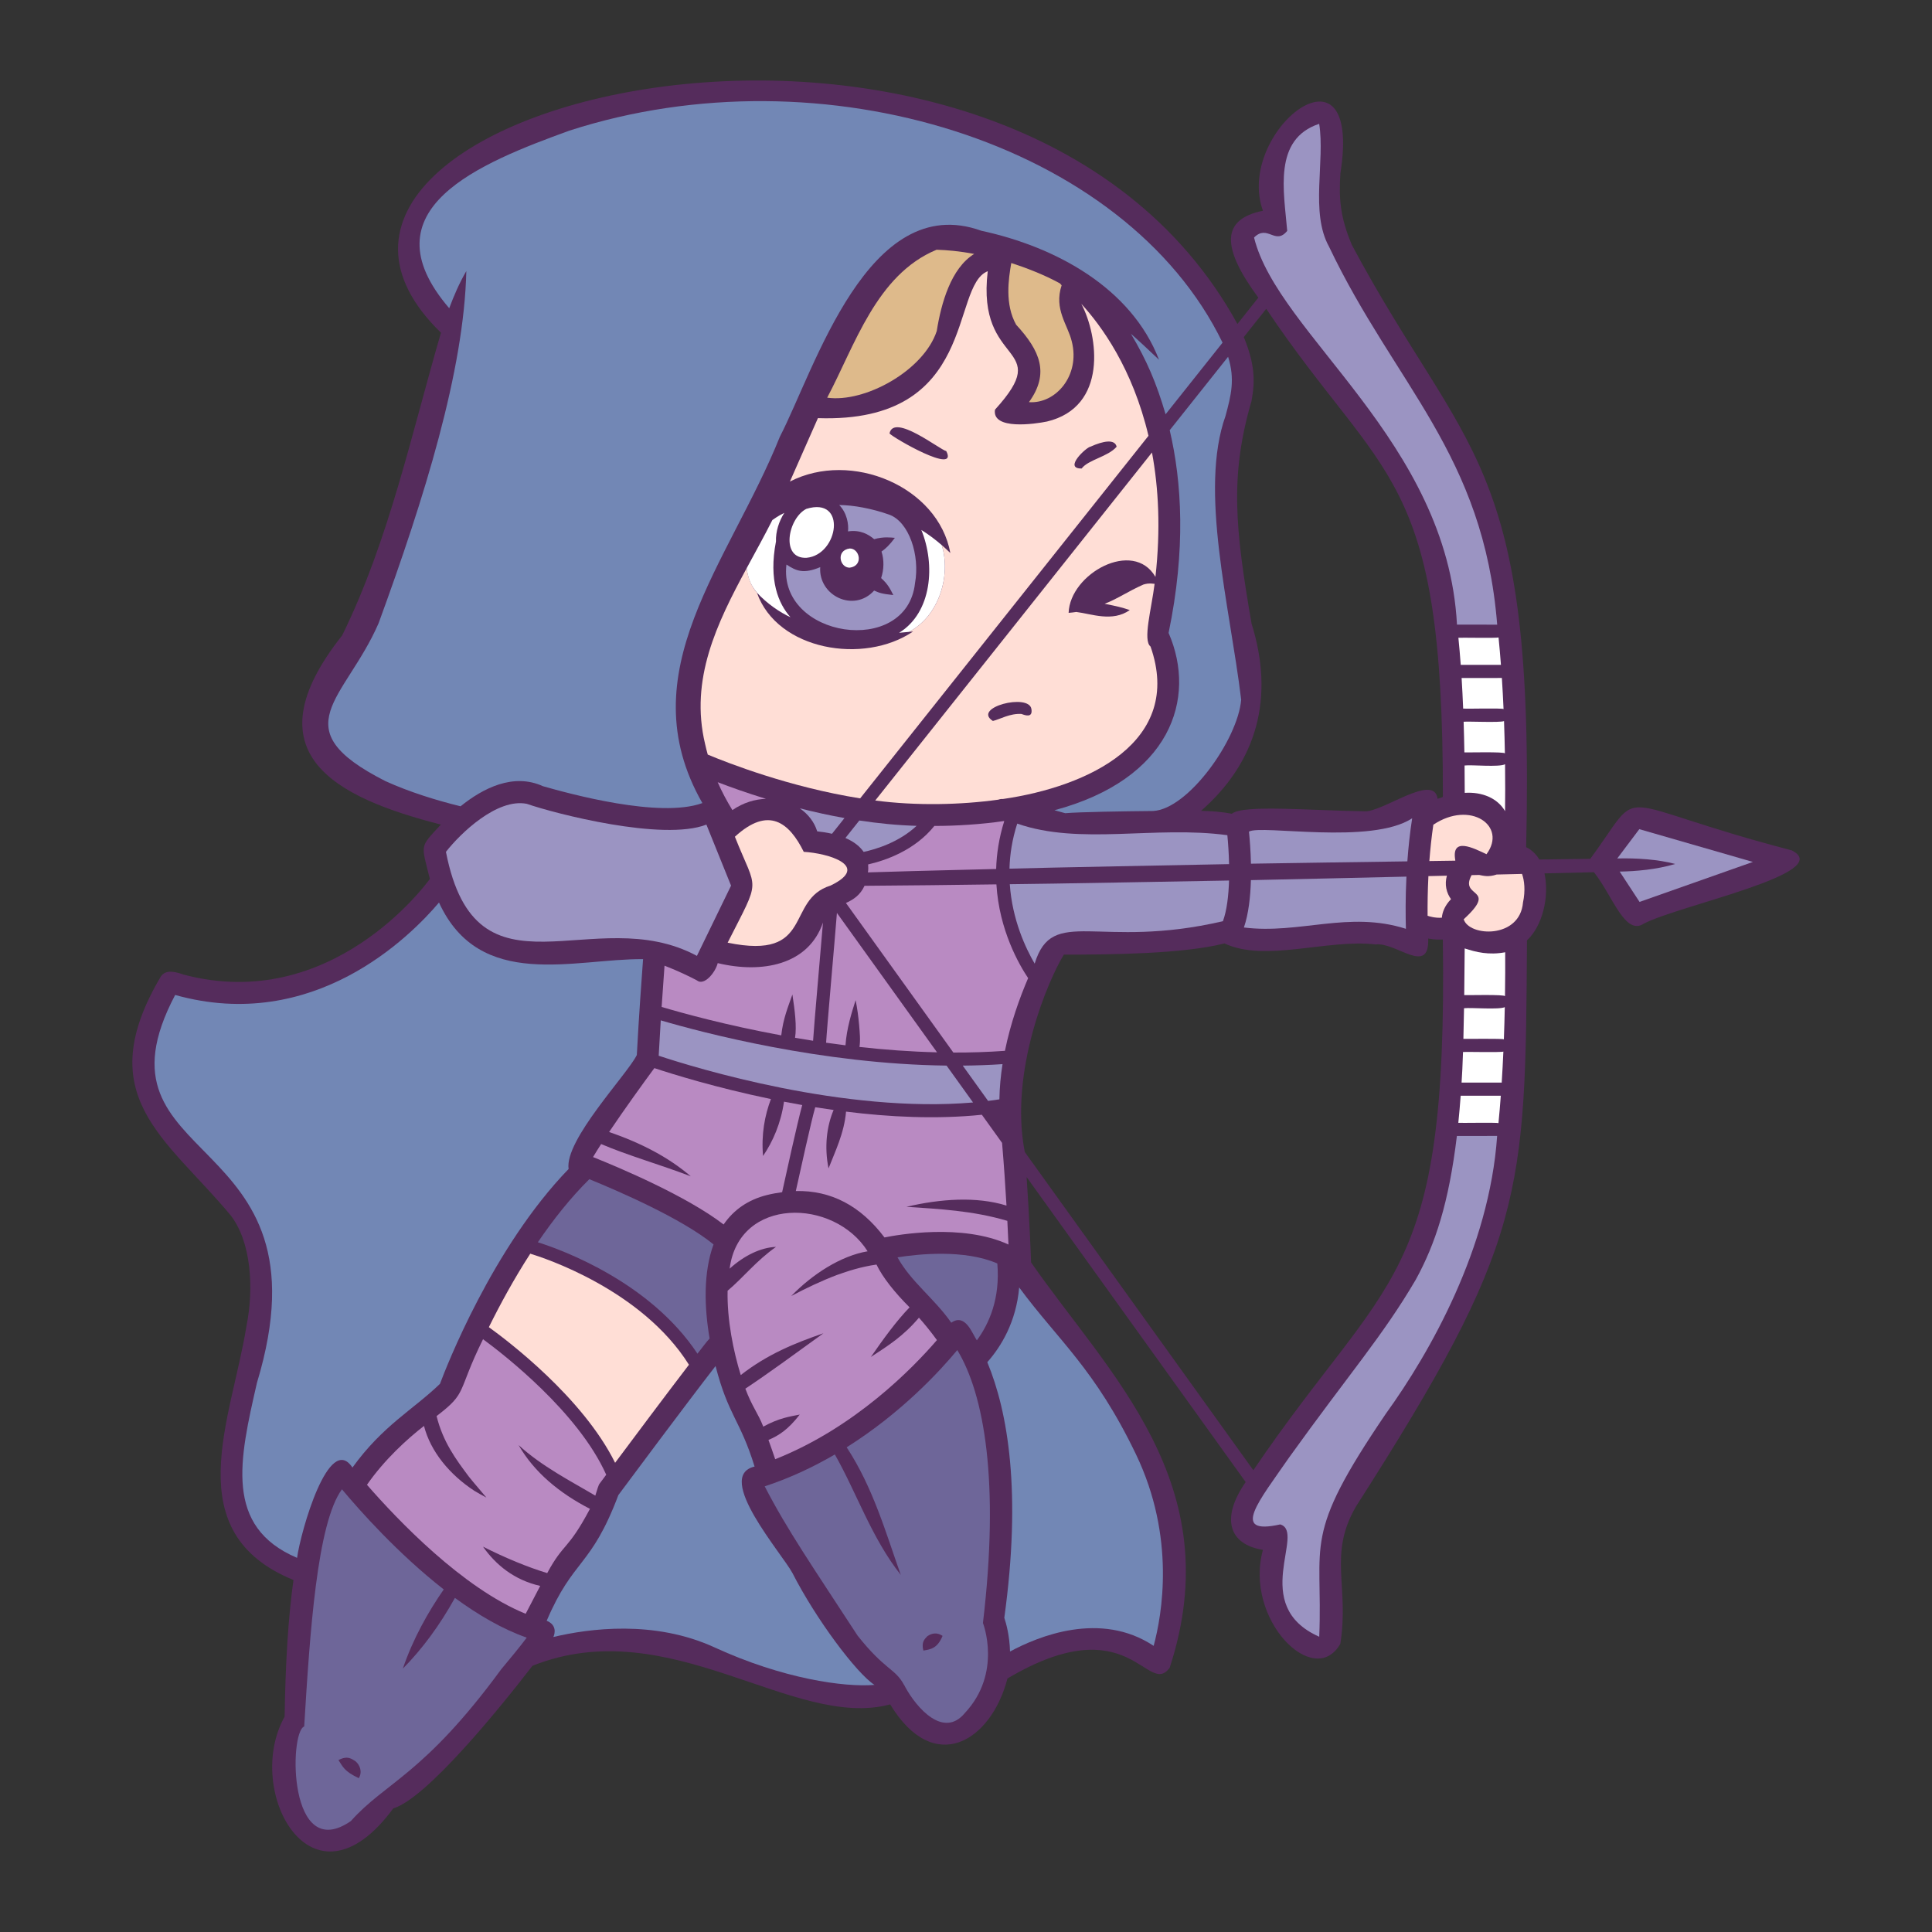 <?xml version="1.0" encoding="utf-8"?>
<!-- Generator: Adobe Illustrator 23.1.0, SVG Export Plug-In . SVG Version: 6.00 Build 0)  -->
<svg version="1.1" id="Capa_1" xmlns="http://www.w3.org/2000/svg" xmlns:xlink="http://www.w3.org/1999/xlink" x="0px" y="0px"
	 viewBox="0 0 1200 1200" enable-background="new 0 0 1200 1200" xml:space="preserve">
<rect x="0" y="0" width="1200" height="1200" fill="#333333" stroke="none"/>
<g>
	<g>
		<path fill="#552C5C" d="M1112.903,528.186c-116.638-30.468-89.979-42.427-125.164,5.247c-6.824,0.092-24.435,0.332-31.627,0.43
			c-1.304-2.224-4.078-5.763-8.193-7.659c5.663-242.909-37.424-241.63-108.232-374.023c-7.29-17.275-8.19-28.879-7.123-44.62
			c13.967-88.538-65.888-25.706-48.124,23.345c-26.065,5.248-25.907,22.81-2.861,53.972l-13.002,16.35
			C626.964-57.286,127.208,64.283,273.894,206.66c-18.196,62.358-32.29,128.86-61.365,188.001
			c-58.176,73.439-4.094,100.761,61.299,117.496c-13.385,14.577-12.31,11.581-6.837,33.756
			c-2.59,3.648-61.569,83.644-152.872,59.444c-8.329-3.033-11.909-1.914-14.116,0.975c-44.139,74.428,2.904,100.12,43.061,148.294
			c12.767,16.134,14.908,44.948,9.956,69.376c-9.441,58.268-42.875,127.845,29.265,157.369c-3.214,22.856-4.965,50.686-5.506,84.907
			c-25.734,45.875,16.963,125.623,67.498,56.929c20.512-6.049,65.901-61.872,86.44-88.555
			c85.226-34.001,161.838,40.1,222.175,23.982c27.395,45.021,62.754,22.831,72.866-16.093
			c76.112-45.187,86.704,11.948,100.736-6.609c37.35-114.322-37.887-182.452-86.071-251.819c-0.165-4.798-0.972-26.654-2.773-53.023
			l136.061,189.44c-15.862,22.86-10.114,38.884,10.726,42.103c-11.936,43.122,31.751,87.027,48.074,58.342
			c5.654-35.982-7.655-55.173,9.629-85.125c105.181-164.425,105.328-192.797,106.289-351.76
			c9.536-8.877,14.046-26.868,10.892-41.618c7.5-0.179,23.111-0.551,30.701-0.732c11.622,14.572,19.263,39.863,31.094,31.884
			C1043.44,562.093,1140.455,542.228,1112.903,528.186z M786.48,191.813c73.341,109.137,110.046,99.673,109.715,303.207
			c-1.143,0.364-2.244,0.74-3.292,1.134c-2.085-16.518-34.932,8.954-45.682,7.732c-33.572-0.423-75.102-4.285-82.119,1.558
			c-6.594-1.285-13.215-1.7-19.098-1.815c34.802-30.493,45.757-70.328,31.373-116.264c-10.24-59.313-13.562-91.836-0.03-138.328
			c2.401-12.802,1.88-23.367-4.802-39.698L786.48,191.813z M636.503,715.518c-9.833-50.315,14.806-107.352,24.278-122.574
			c27.762-0.015,73.901-0.344,99.761-6.973c25.363,11.959,63.751-2.89,93.896,0.64c12.732-1.583,33.433,19.786,32.649-3.654
			c1.635,0.192,3.904,0.848,9.091,0.608c3.036,215.09-33.764,205.893-117.703,329.622L636.503,715.518z"/>
	</g>
	<path fill="#9B94C2" d="M568.33,362.244c3.168-17.399-3.735-38.109-15.972-42.564c-10.555-3.79-22.364-5.962-31.106-5.999
		c4.798,4.854,5.988,11.994,5.454,16.383c7.637-1.165,12.824,1.91,16.263,4.84c5.721-1.679,10.236-1.044,12.849-0.844
		c-3.091,4.236-5.907,6.9-8.305,8.514c1.681,5.175,1.57,11.159-0.235,16.477c4.507,4.019,5.802,7.176,7.578,10.558
		c-7.448-0.779-8.86-1.452-11.919-2.805c-12.615,13.951-34.69,3.145-33.49-14.538c-10.34,4.292-14.695,2.483-20.983-1.611
		C483.091,396.211,563.199,408.42,568.33,362.244z"/>
	<g>
		<path fill="#DEBA8B" d="M581.825,205.631c2.752-17.178,8.767-38.965,23.256-47.901c-9.156-1.769-16.71-2.388-23.349-2.616
			c-37.459,15.522-50.775,59.564-67.952,91.891C537.158,250.327,573.714,230.212,581.825,205.631z"/>
		<path fill="#DEBA8B" d="M658.481,176.102c-9.739-5.42-21.517-9.878-30.359-12.745c-1.744,10.002-4.077,25.665,3.019,38.327
			c14.854,16.108,20.921,30.208,7.951,48.101c16.527,1.2,31.973-16.427,26.625-37.65c-2.451-10.366-11.287-20.015-6.312-34.95
			C659.054,176.851,658.745,176.491,658.481,176.102z"/>
	</g>
	<g>
		<g>
			<path fill="#FFDED6" d="M887.21,544.17c-0.472,9.313-0.568,17.745-0.507,24.631c1.114,0.393,4.668,1.478,8.846,1.205
				c0.306-3.315,1.704-7.397,5.697-11.536c-1.31-1.821-2.415-4.045-2.931-6.701c-0.506-2.6-0.353-5.226,0.377-7.864L887.21,544.17z"
				/>
			<g>
				<path fill="#FFDED6" d="M671.623,188.727c10.578,19.968,16.564,64.096-21.37,73.102c-7.231,1.487-34.237,5.478-32.248-7.371
					c37.508-41.353-11.717-25.635-4.502-86.008c-23.493,9.203-5.745,94.641-105.477,91.264
					c-5.826,13.044-11.539,26.211-17.402,39.393c38.069-19.59,92.084,3.013,99.648,44.377c-1.769-1.749-3.554-3.365-5.349-4.919
					c5.94,18.969-1.822,44.407-20.491,53.914c0.903-0.085,1.783-0.164,2.696-0.251c-30.558,20.756-84.309,11.723-96.961-24.009
					c-3.961-4.806-5.557-9.453-6.429-15.26c-18.551,34.326-35.379,68.974-25.797,109.141c0.485,2.211,1.049,4.406,1.659,6.59
					c12.432,5.197,50.918,20.257,94.659,27.191l179.082-225.194C703.503,228.93,684.102,202.313,671.623,188.727z M552.489,269.208
					c2.634-12.665,31.062,9.968,35.263,10.996C595.55,295.512,554.307,271.667,552.489,269.208z M671.827,291
					c-11.6,0.178,3.001-13.313,5.527-13.579c7.804-3.521,15.06-4.92,16.21,0.045C688.138,283.741,676.011,285.458,671.827,291z"/>
				<path fill="#FFDED6" d="M717.666,358.319c3.3-29.692,1.916-55.365-2.146-77.276L543.613,497.216
					c25.489,3.361,53.179,2.707,76.456-0.527c0.882-0.329,1.839-0.485,2.84-0.412c52.91-7.617,112.464-35.539,91.705-94.715
					c-4.897-3.789,0.56-23.16,2.532-38.936c-3.779-0.513-5.374-0.003-6.982,0.456c-9.378,4.146-16.349,9.014-24.051,11.94
					c7.978,1.587,10.706,2.259,15.621,3.896c-10.794,7.632-23.808,2.333-33.231,1.185c-1.505,0.23-3.085,0.419-4.765,0.551
					C664.582,356.293,703.904,334.576,717.666,358.319z M634.481,443.454c-7.228-0.467-13.38,3.318-17.78,4.349
					c-13.185-8.354,22.444-17.445,23.934-7.391C641.517,445.953,636.938,444.395,634.481,443.454z"/>
				<path fill="#FFDED6" d="M499.23,529.092c-9.008-18.194-21.817-28.62-42.772-9.382c13.917,35.101,16.477,24.315-4.504,65.81
					c54.188,11.144,35.574-26.676,63.896-35.47C541.352,537.743,513.999,529.895,499.23,529.092z"/>
				<path fill="#FFDED6" d="M923.291,530.558c13.077-17.612-10.092-33.676-33.019-18.309c-1.127,7.688-1.923,15.3-2.471,22.564
					l16.005-0.23c0.041-0.05,0.083-0.1,0.124-0.15C901.19,519.427,915.289,526.819,923.291,530.558z"/>
				<path fill="#FFDED6" d="M329.357,778.68c-10.249,15.856-18.887,31.815-25.717,45.653c11.25,8.089,58.214,43.485,78.416,84.24
					c11.673-15.657,31.518-42.188,45.862-60.913C398.597,801.008,337.787,781.231,329.357,778.68z"/>
				<path fill="#FFDED6" d="M929.61,543.181c-5.092,1.699-8.183,0.792-10.872,0.259l-4.698,0.112
					c-7.941,14.572,17.088,7.288-4.907,27.415c3.297,10.868,34.938,12.318,36.837-10.468c1.578-7.349,0.82-13.734-0.603-17.693
					L929.61,543.181z"/>
			</g>
		</g>
	</g>
	<g>
		<path fill="#6E6699" d="M594.591,838.549c-10.646,12.845-34.528,38.895-68.708,60.395c16.588,25.336,24.297,53.176,33.618,79.256
			c-18.151-22.891-27.378-50.946-40.964-74.805c-13.188,7.693-27.752,14.597-43.563,19.798
			c13.894,26.969,29.799,49.913,57.674,92.698c17.085,21.583,23.327,20.319,28.82,30.556c0.696,1.054,0.482,0.703,0.737,1.303
			c7.168,13.205,23.861,32.207,37.082,16.244c23.275-24.879,11.324-55.714,11.239-55.917
			C620.955,920.203,611.308,866.166,594.591,838.549z M573.528,1025.191c-1.431-5.363,0.913-7.283,2.552-8.994
			c4.214-2.832,7.434-1.367,9.371-0.123C582.254,1023.834,578.151,1024.433,573.528,1025.191z"/>
		<path fill="#6E6699" d="M250.208,1036.412c6.32-18.572,15.782-35.331,25.413-49.183c-28.502-22.255-52.405-49.242-63.226-62.194
			c-15.52,21.09-19.931,89.702-23.455,147.314c-9.427,3.487-10.017,85.641,28.984,58.747c21.549-24.24,45.208-28.551,93.353-94.231
			c5.987-7.195,11.753-14.119,15.887-19.706c-15.148-5.27-30.345-14.224-44.605-24.667
			C273.065,1009.613,262.144,1024.365,250.208,1036.412z M222.856,1104.443c-8.985-4.161-9.968-7.166-12.624-11.222
			c5.876-3.143,8.557-0.438,10.592,0.731C223.652,1096.355,225.17,1100.677,222.856,1104.443z"/>
		<g>
			<g>
				<path fill="#6E6699" d="M366.039,732.418c-11.781,11.654-22.49,25.224-31.974,39.171c14.509,4.589,69.493,24.432,99.136,69.209
					c4.15-5.224,5.388-7.163,7.553-9.408c-3.339-19.486-3.945-41.021,2.435-58.461C423.521,756.869,384.257,739.85,366.039,732.418z
					"/>
				<path fill="#6E6699" d="M606.749,832.499c7.614-10.318,14.572-25.981,12.705-47.743c-20.583-8.929-49.309-5.824-61.992-3.797
					c8.334,15.191,22.652,25.29,33.395,40.598C599.688,815.329,604.016,828.7,606.749,832.499z"/>
			</g>
		</g>
	</g>
	<g>
		<g>
			<g>
				<path fill="#9B94C2" d="M929.937,388.005c-8.502-106.106-63.395-148.604-104.502-234.898
					c-11.731-21.212-2.336-52.883-6.065-76.199c-28.764,9.521-21.881,41.987-19.86,66.494c-7.466,9.182-12.157-4.293-20.596,4.124
					c14.763,60.208,120.055,126.43,126.041,240.448C905.64,388.004,929.72,387.917,929.937,388.005z"/>
				<path fill="#9B94C2" d="M904.895,705.564c-5.005,41.583-13.377,67.073-25.527,89.237
					c-20.406,34.874-41.498,58.624-78.672,110.459c-18.54,26.865-37.01,48.621-5.525,41.581
					c16.229,4.742-19.639,50.322,24.228,69.776c2.461-59.374-11.204-61.274,41.454-138.646
					c27.194-37.65,64.261-102.727,69.047-172.434C928.954,705.615,905.32,705.538,904.895,705.564z"/>
			</g>
			<path fill="#9B94C2" d="M1004.503,533.206c11.775-0.324,25.677,0.597,35.945,3.421c-11.502,3.504-24.752,4.569-34.429,4.731
				l12.335,18.835l70.403-24.831l-70.554-20.359L1004.503,533.206z"/>
		</g>
		<g>
			<g>
				<path fill="#9B94C2" d="M410.409,633.765c-0.465,7.32-0.914,14.88-1.281,21.966c23.18,7.671,115.223,35.893,195.254,29.039
					l-16.454-22.909C510.289,660.921,436.547,641.445,410.409,633.765z"/>
				<path fill="#9B94C2" d="M620.741,682.827c0.125-7.407,0.823-14.74,1.942-21.872c-8.225,0.555-16.477,0.843-24.708,0.919
					l15.748,21.926C616.078,683.511,618.416,683.184,620.741,682.827z"/>
			</g>
			<g>
				<path fill="#9B94C2" d="M776.963,546.664c-0.284,10.251-1.436,20.915-4.352,29.421c34.548,4.318,65.04-10.544,100.628,0.817
					c-0.233-7.831-0.32-19.235,0.321-32.419C869.131,544.575,779.283,546.69,776.963,546.664z"/>
				<path fill="#9B94C2" d="M507.575,516.37c2.584,0.255,5.815,0.722,9.199,1.498l7.757-9.754c-9.67-1.732-18.988-3.81-27.778-6.047
					C502.02,505.686,505.824,510.653,507.575,516.37z"/>
				<path fill="#9B94C2" d="M877.119,508.249c-25.357,16.669-93.796,3.817-101.362,8.275c0.48,4.761,1.056,11.902,1.233,19.93
					c0.622-0.084,93.119-1.376,97.146-1.444C874.758,526.471,875.702,517.424,877.119,508.249z"/>
				<path fill="#9B94C2" d="M759.584,572.174c2.455-6.722,3.515-15.92,3.795-25.265c-22.349,0.392-115.366,2.14-136.18,2.284
					c1.517,22.173,9.918,39.889,15.453,49.347C653.765,562.123,682.155,590.197,759.584,572.174z"/>
				<path fill="#9B94C2" d="M327.188,499.263c-18.459-3.63-41.227,18.332-50.207,29.841c18.968,97.147,91.682,30.095,155.882,64.607
					l21.208-43.627l-15.311-37.907C411.702,522.714,344.353,505.25,327.188,499.263z"/>
				<path fill="#9B94C2" d="M762.331,518.75c-44.927-6.081-91.494,6.441-130.508-7.195c-3.144,9.752-4.583,19.147-4.822,27.983
					c20.166-0.618,113.756-2.37,136.399-2.819C763.252,530.018,762.817,523.733,762.331,518.75z"/>
				<path fill="#9B94C2" d="M536.432,529.142c7.921-1.726,22.041-6.05,32.878-16.199c-12.016-0.34-23.977-1.553-35.57-3.313
					l-8.632,10.854C530.7,522.892,534.309,526.009,536.432,529.142z"/>
			</g>
		</g>
	</g>
	<g>
		<path fill="#7287B5" d="M613.232,846.082c12.798,30.902,21.338,80.451,10.563,158.757c1.127,3.381,3.294,11.108,3.548,20.949
			c17.471-9.435,56.272-25.398,89.215-3.515c5.186-19.234,13.772-67.396-10.99-118.982c-25.556-53.21-48.377-70.854-72.54-103.627
			C631.163,821.086,621.836,836.342,613.232,846.082z"/>
		<path fill="#7287B5" d="M492.298,977.219c-6.372-12.088-48.941-60.389-23.611-66.315c-8.981-29.124-16.269-31.454-24.238-62.44
			c-18.684,24.092-54.583,72.359-60.355,80.127c-17.123,45.333-27.83,39.008-44.538,78.101c6.184,2.489,5.283,7.709,4.135,10.083
			c22.109-5.264,62.672-10.753,100.12,6.451c42.526,19.538,80.6,24.85,99.327,23.286
			C531.776,1039.135,506.545,1005.199,492.298,977.219z"/>
		<path fill="#7287B5" d="M218.903,911.532c18.947-26.236,37.796-35.99,54.369-51.998c3.777-10.114,32.632-84.635,79.893-133.452
			c-2.654-18.003,36.566-58.865,42.377-70.791c1.175-22.742,3.197-50.403,3.88-59.543c-42.385-0.449-101.471,20.021-126.753-35.172
			c-17.889,21.154-77.914,81.448-163.877,57.416c-57.301,108.62,99.168,80.981,50.806,240.889
			c-10.957,47.84-20.443,89.412,24.91,108.732C186.812,951.099,204.323,889.418,218.903,911.532z"/>
		<path fill="#7287B5" d="M337.223,488.325c16.307,4.614,72.382,20.153,99.031,10.483c-46.446-81.358,16.65-148.928,48.153-227.591
			c21.609-41.706,54.753-153.248,125.09-127.9c46.183,9.946,93.159,35.433,110.393,80.138c-5.886-5.596-11.632-10.99-17.454-16.138
			c9.879,16.657,15.739,30.287,21.534,50.004l35.378-44.488C699.104,88.676,511.026,30.35,353.742,81.106
			c-55.404,20.116-127.618,48.733-74.721,110.332c2.944-7.821,6.238-15.559,10.619-23.075
			c-1.382,61.701-25.97,140.805-54.498,218.766c-20.731,47.558-60.59,65.131,4.208,98.017c15.136,6.897,32.551,12.21,46.72,15.655
			C299.996,489.553,318.841,479.939,337.223,488.325z"/>
		<path fill="#7287B5" d="M725.832,393.118c17.794,40.856,1.055,90.876-70.89,110.136c2.948,0.792,5.328,1.454,6.696,1.84
			c9.02-0.767,35.472-1.188,54.56-1.37c21.885-1.101,52.674-44.472,54.724-69.111c-7.11-58.813-26.244-129.98-9.703-176.342
			c3.384-12.661,6.008-22.574,1.573-36.671l-36.267,45.605C734.078,299.359,736.632,341.183,725.832,393.118z"/>
	</g>
	<g>
		<g>
			<path fill="#B98AC2" d="M445.76,485.835c2.621,5.95,5.694,11.737,9.137,17.335c6.913-4.751,14.159-6.771,20.842-7.003
				C463.772,492.492,453.534,488.824,445.76,485.835z"/>
			<g>
				<path fill="#B98AC2" d="M513.108,647.644c3.958,0.567,7.971,1.11,12.042,1.619c0.684-10.399,3.902-20.54,6.297-28.047
					c1.057,5.252,1.734,10.465,2.193,15.659c0.343,4.493,0.88,8.992,0.185,13.411c15.549,1.727,31.755,2.935,48.184,3.333
					l-62.184-86.58C518.477,584.341,513.606,638.625,513.108,647.644z"/>
				<path fill="#B98AC2" d="M505.021,646.436c0.55-9.429,4.821-57.097,6.144-73.458c-9.01,26.521-38.001,31.818-65.38,25.231
					c-1.42,5.805-8.487,14.468-13.027,10.669c-3.901-2.081-11.882-5.971-20.01-9.077c-0.427,5.784-1.1,15.12-1.798,25.624
					c12.754,3.801,39.87,11.313,74.302,17.653c1.157-10.495,4.362-18.01,6.919-25.368c1.52,9.948,2.765,19.905,1.644,26.892
					C497.482,645.232,501.22,645.845,505.021,646.436z"/>
				<path fill="#B98AC2" d="M476.322,742.269c3.228-0.807,6.371-1.355,9.474-1.78c1.875-8.582,9.462-43.142,12.477-54.125
					c-3.84-0.671-7.609-1.373-11.318-2.093c-1.891,13.297-6.888,24.764-13.017,33.731c-1.155-13.496,1.06-25.142,4.893-35.357
					c-34.161-7.082-61.223-15.52-72.399-19.22c-6.599,8.931-18.536,25.439-28.1,39.667c19.772,6.838,36.69,15.527,50.72,27.535
					c-18.491-7.089-39.449-13.067-55.668-20.036c-1.895,2.935-3.62,5.686-5.037,8.085c16.709,6.694,58.09,24.191,81.105,41.877
					C455.824,751.279,464.822,745.146,476.322,742.269z"/>
				<path fill="#B98AC2" d="M618.886,549.299c-25.965,0.341-56.733,0.743-81.927,0.886c-2.594,5.743-6.957,8.63-11.54,10.67
					l66.726,92.904c10.662,0.033,21.378-0.296,32.036-1.074c3.524-17.294,9.182-33.006,14.408-45.161
					C633.073,599.324,620.612,577.846,618.886,549.299z"/>
				<path fill="#B98AC2" d="M625.676,758.287c-21.71-6.409-42.316-7.32-62.668-8.724c21.092-4.944,43.399-6.558,62.145-0.75
					c-0.677-11.704-1.58-25.197-2.75-38.951l-12.548-17.471c-28.095,2.914-57.738,1.407-84.365-1.945
					c-1.122,13.359-6.907,25.044-10.875,35.272c-2.687-13.444-1.141-26.089,3.146-36.293c-3.84-0.536-7.651-1.098-11.403-1.701
					c-2.473,8.602-9.499,40.385-12.058,52.051c21.805-0.516,40.23,9.142,55.065,28.822c7.969-1.626,48.24-8.859,77.02,4.394
					C626.203,768.873,625.969,763.894,625.676,758.287z"/>
			</g>
			<path fill="#B98AC2" d="M594.218,540.346l24.514-0.604c0.258-9.345,1.754-19.305,5.012-29.701
				c-0.135-0.019-0.266-0.036-0.397-0.054c-13.306,1.997-30.015,3.059-42.995,3.013c-12.31,15.352-30.655,21.527-41.137,23.909
				c0.245,4.085-0.106,3.911-0.118,4.952C557.47,541.3,575.843,540.78,594.218,540.346z"/>
		</g>
		<path fill="#B98AC2" d="M477.301,894.375c1.378,3.761,2.768,7.782,4.187,11.968c49.458-19.594,85.409-56.511,100.454-73.985
			c-3.754-5.205-7.542-9.807-11.167-13.928c-9.74,11.557-19.274,17.479-29.86,24.411c7.762-11.208,15.846-22.366,24.039-30.831
			c-9.043-8.993-16.712-18.56-20.555-26.575c-9.859,1.434-17.721,4.037-24.683,6.515c-9.516,3.618-18.904,8.081-28.246,13.019
			c13.067-13.506,30.756-24.943,47.423-27.775c-21.007-33.208-80.02-33.897-85.691,10.791c9.137-8.257,19.445-13.165,28.8-13.525
			c-12.383,8.72-20.23,18.964-30.076,27.243c-0.386,18.028,3.612,37.64,8.169,52.368c16.62-12.965,33.555-19.816,51.364-25.958
			c-16.487,11.907-33.516,24.454-48.501,34.415c4.185,11.187,7.785,15.053,11.127,23.566c10.058-5.435,16.198-6.169,22.646-7.484
			C489.666,887.765,483.837,891.635,477.301,894.375z"/>
		<path fill="#B98AC2" d="M300.003,960.667c13.956,7.016,27.599,12.678,39.884,16.413c10.298-19.146,12.683-13.786,26.546-39.903
			c-19.009-9.772-34.696-22.81-44.338-39.631c14.291,13.193,33.039,22.735,47.663,31.425c1.213-3.831,1.953-6.588,2.639-7.42
			c0.085-0.115,1.617-2.178,4.142-5.571c-17.383-38.872-63.648-74.726-76.516-84.178c-16.545,33.574-9.288,32.834-28.853,47.745
			c3.972,16.011,11.876,26.716,20.117,37.702c2.925,3.708,8.766,10.373,10.82,12.91c-2.545-1.291-5.011-2.737-7.491-4.201
			c-15.276-9.963-27.25-24.449-31.261-40.294c-10.206,7.903-24.536,20.878-35.421,36.572c18.861,21.659,59.28,64.133,98.569,80.121
			c3.528-6.816,6.763-13.053,9.032-17.316C319.389,981.355,308.034,972.037,300.003,960.667z"/>
	</g>
	<g>
		<path fill="#FFFFFF" d="M527.765,340.678c-8.74,1.161-6.218,12.003-0.001,11.922C536.504,351.44,533.984,340.597,527.765,340.678z
			"/>
		<path fill="#FFFFFF" d="M500.814,316.075c-11.407,5.817-16.245,31.204,0.186,30.378
			C520.921,344.594,526.215,308.212,500.814,316.075z"/>
		<path fill="#FFFFFF" d="M470.08,368.031c6.152,6.84,14.728,12.56,20.887,15.323c-7.42-8.347-13.679-22.781-8.995-47.05
			c-0.206-6.041,1.788-12.441,5.179-17.763c-4.364,2.189-5.974,3.515-7.42,4.467c-5.073,10.041-10.605,19.983-15.992,29.952
			C464.611,358.766,465.959,363.046,470.08,368.031z"/>
		<path fill="#FFFFFF" d="M584.924,338.564c-4.135-3.581-8.34-6.699-12.653-9.389c8.765,21.475,6.671,51.225-13.805,63.86
			c1.966-0.176,3.969-0.368,5.967-0.557C583.102,382.971,590.863,357.533,584.924,338.564z"/>
	</g>
	<g>
		<path fill="#FFFFFF" d="M907.834,421.112c0.374,6.058,0.695,12.388,0.961,19.024c1.893,0.205,24.053-0.428,25.086,0.275
			c-0.278-6.353-0.622-12.818-1.048-19.338C931.91,421.189,908.261,421.072,907.834,421.112z"/>
		<path fill="#FFFFFF" d="M909.089,448.289c0.197,6.095,0.353,12.429,0.465,19.024c0.159,0.18,25.667-0.547,25.164,0.695
			c-0.114-6.461-0.289-13.197-0.539-20.122C931.845,448.923,911.953,447.983,909.089,448.289z"/>
		<path fill="#FFFFFF" d="M905.837,396.127c0.539,5.356,1.026,10.949,1.454,16.832h24.97c-0.428-5.676-0.917-11.36-1.482-17.014
			C929.63,396.424,907.487,395.982,905.837,396.127z"/>
		<path fill="#FFFFFF" d="M909.668,475.467c0.063,5.488,0.098,11.151,0.106,16.99c10.884-0.714,20.418,3.355,25.042,11.366
			c0.102-8.42,0.13-18.314,0.001-29.134C931.045,476.657,914.026,474.898,909.668,475.467z"/>
		<path fill="#FFFFFF" d="M905.789,697.411c1.611,0.135,24.13-0.274,24.94,0.167c0.549-5.629,1.028-11.315,1.447-16.999h-24.922
			C906.823,686.453,906.334,692.059,905.789,697.411z"/>
		<path fill="#FFFFFF" d="M909.336,626.225c-0.11,6.605-0.242,13.048-0.396,19.024c0.083,0.125,25.534-0.333,25.14,0.349
			c0.258-6.942,0.442-13.655,0.572-20.032C930.854,627.251,914.008,625.732,909.336,626.225z"/>
		<path fill="#FFFFFF" d="M909.742,589.092c-0.047,8.841-0.139,18.883-0.281,28.98c0.212,0.188,25.772-0.577,25.311,0.74
			c0.159-10.499,0.175-19.833,0.133-27.343C924.63,593.367,916.88,591.398,909.742,589.092z"/>
		<path fill="#FFFFFF" d="M908.707,653.402c-0.248,7.99-0.593,14.436-0.898,19.024h24.631c0.101,0,0.195,0.023,0.294,0.03
			c0.417-6.508,0.758-12.966,1.037-19.295C932.619,653.77,909.66,653.227,908.707,653.402z"/>
	</g>
</g>
</svg>
